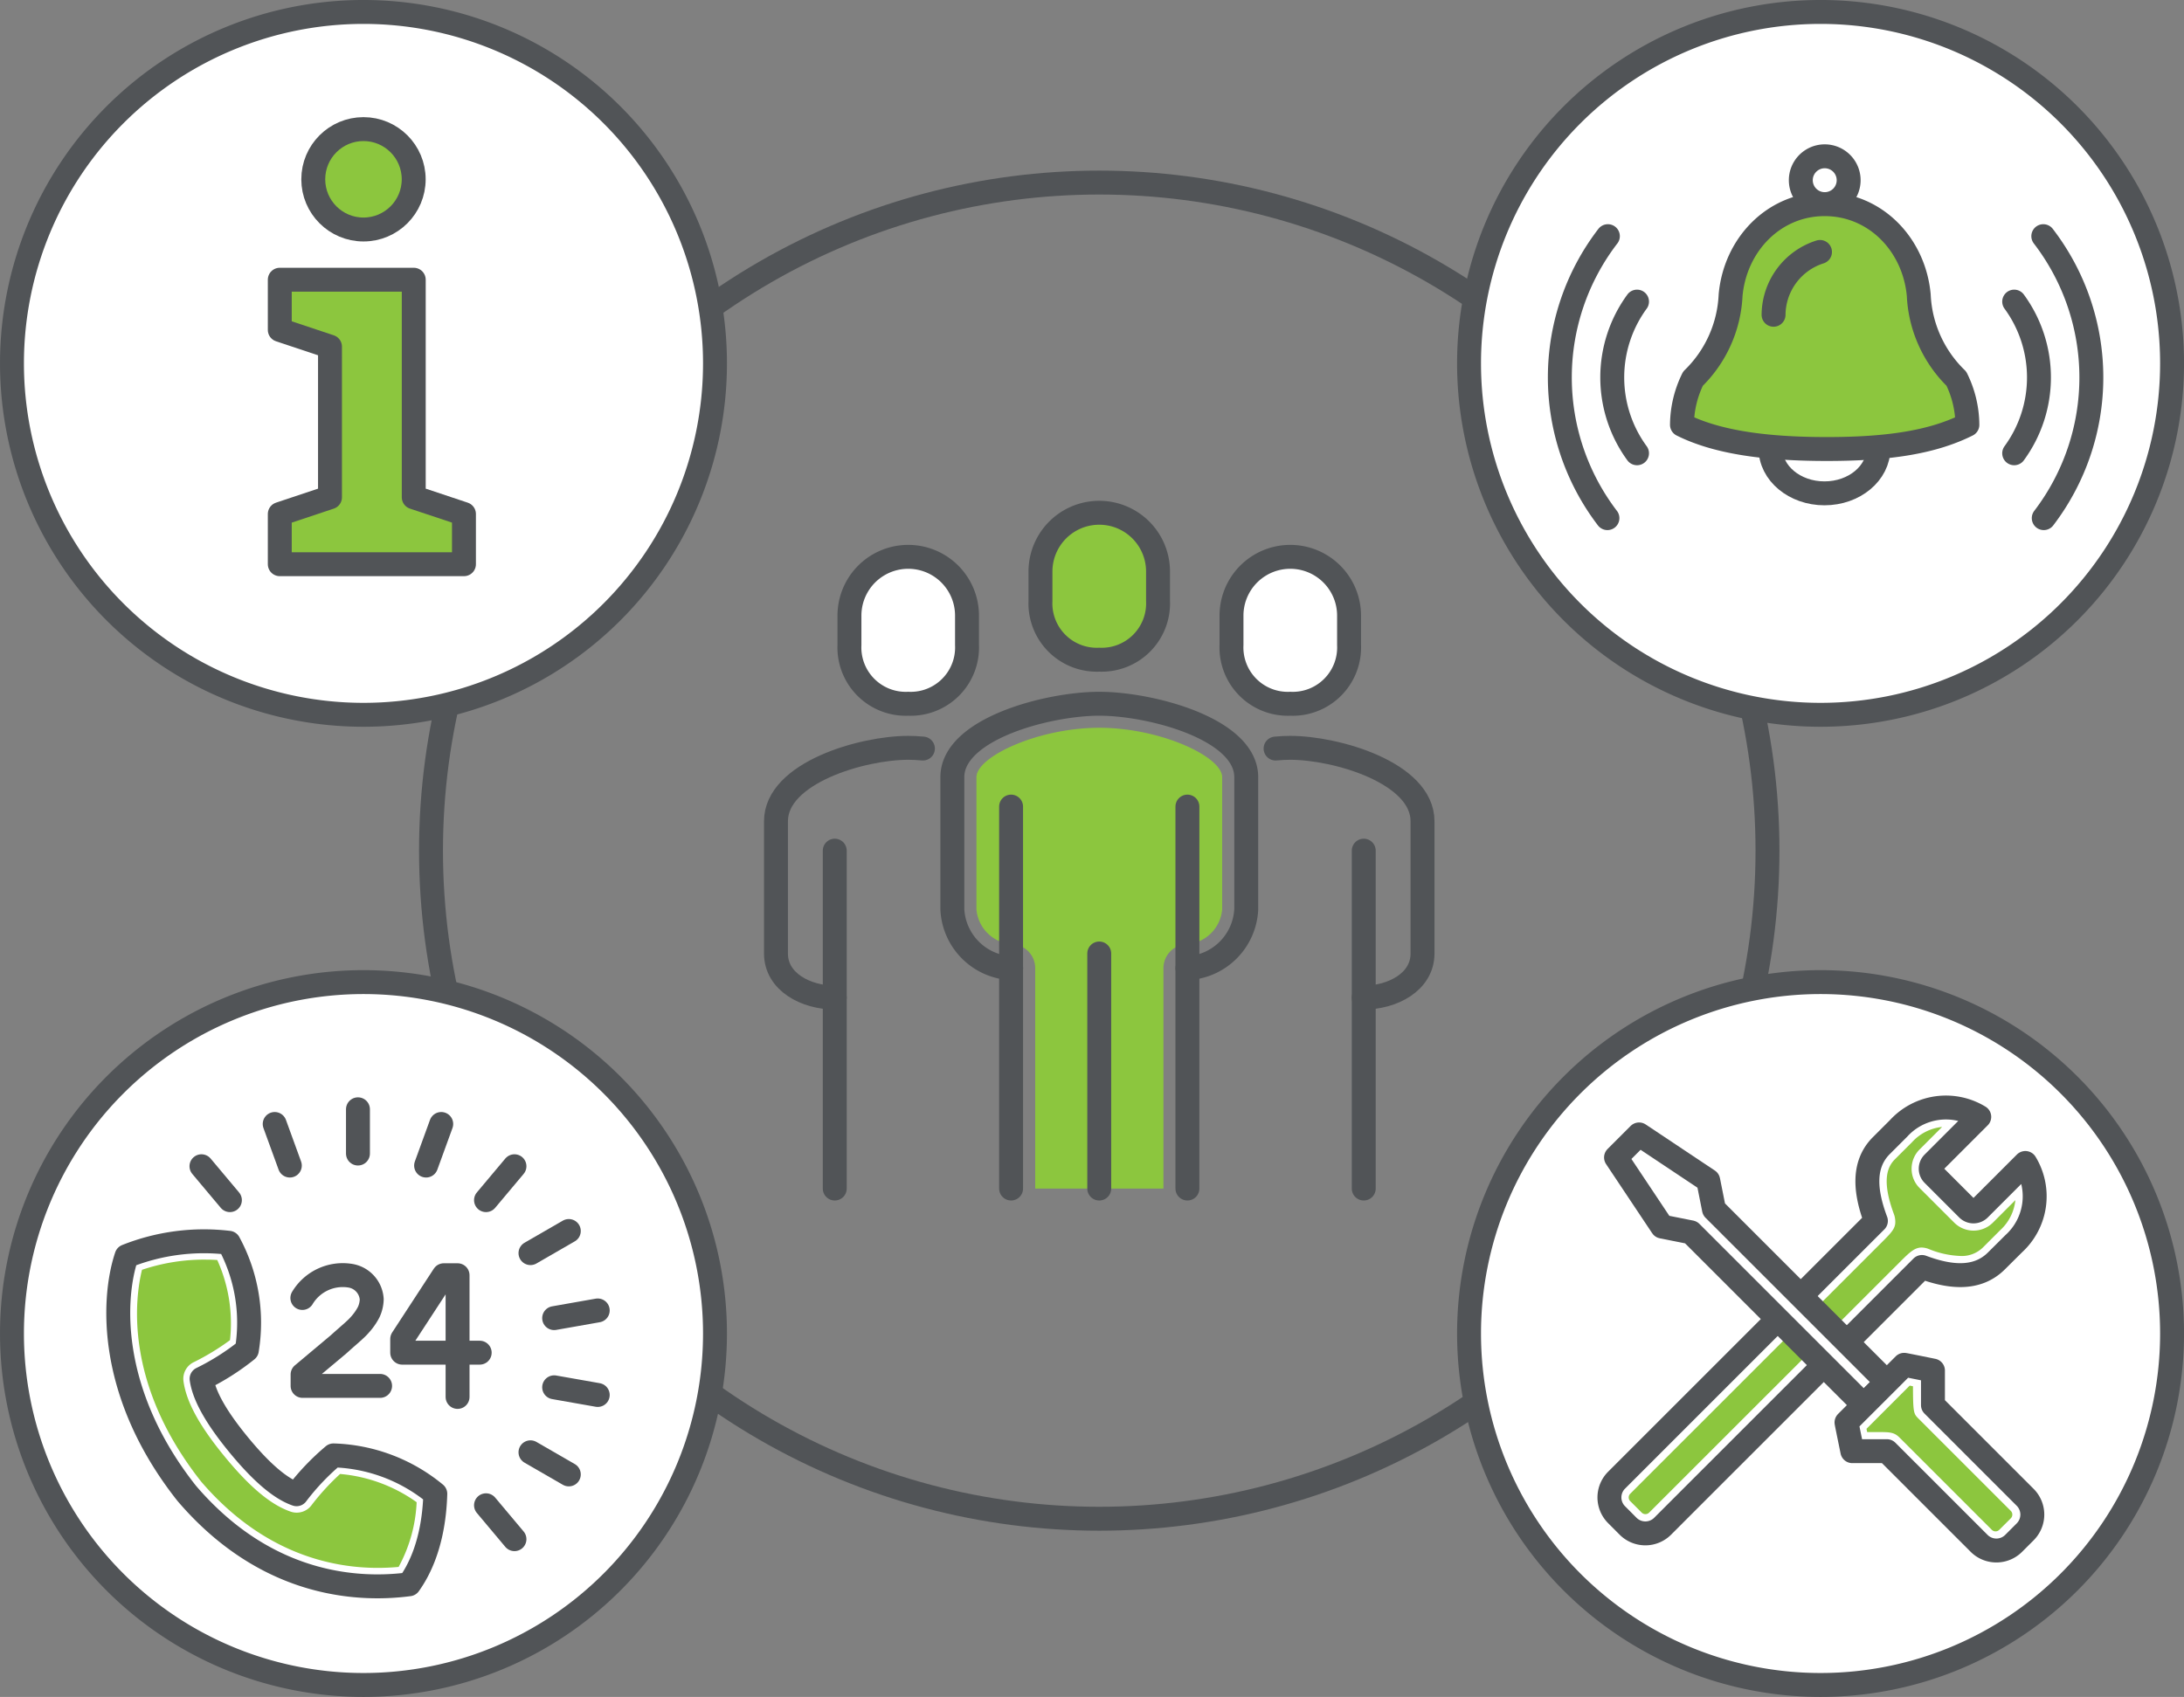 <svg xmlns="http://www.w3.org/2000/svg" xmlns:xlink="http://www.w3.org/1999/xlink" width="228.247" height="177.389" viewBox="0 0 228.247 177.389"><rect x="0" y="0" width="228.247" height="177.389" fill="#808080" stroke="none"/><defs><clipPath id="a"><rect width="228.247" height="177.389" fill="none"/></clipPath></defs><g clip-path="url(#a)"><circle cx="69.837" cy="69.837" r="69.837" transform="translate(45.044 19.085)" fill="none" stroke="#515457" stroke-miterlimit="10" stroke-width="2.5"/><path d="M74.723,139.4a36.736,36.736,0,1,1-36.737-36.737A36.737,36.737,0,0,1,74.723,139.4" fill="#fff"/><path d="M74.723,139.4a36.736,36.736,0,1,1-36.737-36.737A36.737,36.737,0,0,1,74.723,139.4Z" fill="none" stroke="#515457" stroke-linecap="round" stroke-linejoin="round" stroke-width="2.5"/><path d="M45.493,156.154a17.511,17.511,0,0,0-10.642-4.016,25.206,25.206,0,0,0-3.857,4.06c-1.976-.678-4.129-2.834-6.036-5.153s-3.606-4.847-3.889-6.917a25.131,25.131,0,0,0,4.729-3,17.517,17.517,0,0,0-1.885-11.217,21.84,21.84,0,0,0-10.687,1.4c-1.483,4.407-1.978,14.342,6.287,24.793,8.658,10.129,18.63,10.111,23.24,9.507,2.31-3.228,2.68-7.354,2.74-9.455" fill="#fff"/><path d="M45.493,156.154a17.511,17.511,0,0,0-10.642-4.016,25.206,25.206,0,0,0-3.857,4.06c-1.976-.678-4.129-2.834-6.036-5.153s-3.606-4.847-3.889-6.917a25.131,25.131,0,0,0,4.729-3,17.517,17.517,0,0,0-1.885-11.217,21.84,21.84,0,0,0-10.687,1.4c-1.483,4.407-1.978,14.342,6.287,24.793,8.658,10.129,18.63,10.111,23.24,9.507C45.063,162.381,45.433,158.255,45.493,156.154Z" fill="none" stroke="#515457" stroke-linecap="round" stroke-linejoin="round" stroke-width="2.5"/><path d="M21.528,131.675c.414,0,.814.013,1.176.037a16.053,16.053,0,0,1,1.334,8.377,25.11,25.11,0,0,1-3.728,2.275,1.927,1.927,0,0,0-1.134,2.025c.3,2.158,1.665,4.662,4.31,7.88s4.838,5.044,6.9,5.751a1.932,1.932,0,0,0,2.206-.722,25.047,25.047,0,0,1,2.951-3.218,16.13,16.13,0,0,1,8,2.952,15.572,15.572,0,0,1-1.884,6.764c-.729.068-1.462.1-2.19.1-4.892,0-12.061-1.565-18.447-9.02-8.158-10.335-6.878-19.319-6.182-22.139a20.413,20.413,0,0,1,6.693-1.064" fill="#8cc63e"/><path d="M39.723,144.873h-8.1v-1.191l3.77-3.161c.969-.882,1.809-1.556,2.2-2.023a6.184,6.184,0,0,0,.941-1.34,3.39,3.39,0,0,0,.315-1.338,2.664,2.664,0,0,0-2.273-2.47,4.923,4.923,0,0,0-4.977,2.332" fill="none" stroke="#515457" stroke-linecap="round" stroke-linejoin="round" stroke-width="2.5"/><path d="M50.133,141.4h-8.1v-1.431l4.35-6.665H47.82v12.722" fill="none" stroke="#515457" stroke-linecap="round" stroke-linejoin="round" stroke-width="2.5"/><line y2="4.626" transform="translate(37.41 115.958)" fill="none" stroke="#515457" stroke-linecap="round" stroke-linejoin="round" stroke-width="2.5"/><line x2="1.582" y2="4.347" transform="translate(28.708 117.493)" fill="none" stroke="#515457" stroke-linecap="round" stroke-linejoin="round" stroke-width="2.5"/><line x2="2.974" y2="3.544" transform="translate(21.054 121.911)" fill="none" stroke="#515457" stroke-linecap="round" stroke-linejoin="round" stroke-width="2.5"/><line x1="2.974" y1="3.544" transform="translate(50.792 157.351)" fill="none" stroke="#515457" stroke-linecap="round" stroke-linejoin="round" stroke-width="2.5"/><line x1="4.007" y1="2.313" transform="translate(55.439 151.813)" fill="none" stroke="#515457" stroke-linecap="round" stroke-linejoin="round" stroke-width="2.5"/><line x1="4.556" y1="0.803" transform="translate(57.913 145.019)" fill="none" stroke="#515457" stroke-linecap="round" stroke-linejoin="round" stroke-width="2.5"/><line x1="4.556" y2="0.803" transform="translate(57.913 136.985)" fill="none" stroke="#515457" stroke-linecap="round" stroke-linejoin="round" stroke-width="2.5"/><line x1="4.007" y2="2.313" transform="translate(55.439 128.681)" fill="none" stroke="#515457" stroke-linecap="round" stroke-linejoin="round" stroke-width="2.5"/><line x1="2.974" y2="3.544" transform="translate(50.792 121.911)" fill="none" stroke="#515457" stroke-linecap="round" stroke-linejoin="round" stroke-width="2.5"/><line x1="1.582" y2="4.347" transform="translate(44.531 117.493)" fill="none" stroke="#515457" stroke-linecap="round" stroke-linejoin="round" stroke-width="2.5"/><path d="M227,139.4a36.736,36.736,0,1,1-36.737-36.737A36.737,36.737,0,0,1,227,139.4" fill="#fff"/><path d="M227,139.4a36.736,36.736,0,1,1-36.737-36.737A36.737,36.737,0,0,1,227,139.4Z" fill="none" stroke="#515457" stroke-linecap="round" stroke-linejoin="round" stroke-width="2.5"/><path d="M211.667,121.571l-4.818,4.818a.862.862,0,0,1-1.212-.008l-3.613-3.614a.841.841,0,0,1,.008-1.2l4.817-4.818a6.7,6.7,0,0,0-8.43,1.205l-1.807,1.806c-2.091,2.092-1.6,5.1-.564,7.867,0,0-20.821,20.82-27.1,27.1a2.551,2.551,0,0,0,0,3.61l1.2,1.205a2.554,2.554,0,0,0,3.612,0c6.278-6.28,27.1-27.1,27.1-27.1,2.766,1.031,5.7,1.451,7.79-.641L210.463,130a6.705,6.705,0,0,0,1.2-8.431" fill="#fff"/><path d="M211.667,121.571l-4.818,4.818a.862.862,0,0,1-1.212-.008l-3.613-3.614a.841.841,0,0,1,.008-1.2l4.817-4.818a6.7,6.7,0,0,0-8.43,1.205l-1.807,1.806c-2.091,2.092-1.6,5.1-.564,7.867,0,0-20.821,20.82-27.1,27.1a2.551,2.551,0,0,0,0,3.61l1.2,1.205a2.554,2.554,0,0,0,3.612,0c6.278-6.28,27.1-27.1,27.1-27.1,2.766,1.031,5.7,1.451,7.79-.641L210.463,130A6.705,6.705,0,0,0,211.667,121.571Z" fill="none" stroke="#515457" stroke-linecap="round" stroke-linejoin="round" stroke-width="2.5"/><path d="M202.97,117.8l-2.35,2.351a2.847,2.847,0,0,0-.841,2,2.817,2.817,0,0,0,.833,2.034l3.614,3.614a2.864,2.864,0,0,0,4.047.008l2.35-2.35a4.917,4.917,0,0,1-1.572,3.127l-1.807,1.807a3.136,3.136,0,0,1-2.368.9,9.589,9.589,0,0,1-3.26-.709,2.121,2.121,0,0,0-.79-.174c-.754,0-1.318.563-2.28,1.524l-2.445,2.444-7.846,7.842c-5.991,5.989-12.767,12.763-15.906,15.9a.547.547,0,0,1-.776,0l-1.2-1.2a.532.532,0,0,1-.16-.385.538.538,0,0,1,.161-.388l15.906-15.9,7.845-7.844,2.444-2.445c1.29-1.29,1.637-1.636,1.467-2.654a1.971,1.971,0,0,0-.1-.371c-1.374-3.686-.6-5.046.1-5.748l1.807-1.807a4.929,4.929,0,0,1,3.127-1.573" fill="#8cc63e"/><path d="M194.784,146.885l-18.066-18.066-3.011-.6-4.818-7.226,2.409-2.409,7.227,4.817.6,3.011,18.066,18.066Z" fill="#fff"/><path d="M194.784,146.885l-18.066-18.066-3.011-.6-4.818-7.226,2.409-2.409,7.227,4.817.6,3.011,18.066,18.066Z" fill="none" stroke="#515457" stroke-linecap="round" stroke-linejoin="round" stroke-width="2.5"/><path d="M192.977,148.691,199,142.669c.011-.011,3.011.6,3.011.6s0,3.609,0,3.613l9.635,9.636a2.554,2.554,0,0,1,0,3.613l-1.2,1.2a2.554,2.554,0,0,1-3.613,0l-9.636-9.635s-3.613,0-3.613,0-.613-3-.6-3.011" fill="#fff"/><path d="M192.977,148.691,199,142.669c.011-.011,3.011.6,3.011.6s0,3.609,0,3.613l9.635,9.636a2.554,2.554,0,0,1,0,3.613l-1.2,1.2a2.554,2.554,0,0,1-3.613,0l-9.636-9.635s-3.613,0-3.613,0S192.966,148.7,192.977,148.691Z" fill="none" stroke="#515457" stroke-linecap="round" stroke-linejoin="round" stroke-width="2.5"/><path d="M199.581,144.842l.341.069c.006,2.811.079,2.883.588,3.392l9.635,9.636a.548.548,0,0,1,0,.776l-1.206,1.205a.55.55,0,0,1-.776,0l-9.621-9.621c-.585-.6-1.043-.6-2.371-.6h-1.036l-.069-.34Z" fill="#8cc63e"/><path d="M114.881,76.077c6.372,0,12.846,3.006,12.846,5.167V95.065A3.994,3.994,0,0,1,124.1,98.7a2.512,2.512,0,0,0-2.511,2.512v23.034h-13.4V101.208a2.512,2.512,0,0,0-2.512-2.512,3.994,3.994,0,0,1-3.631-3.631V81.244c0-2.161,6.473-5.167,12.845-5.167" fill="#8cc63e"/><path d="M124.1,101.207a6.476,6.476,0,0,0,6.143-6.143V81.243c0-5.072-10.023-7.678-15.357-7.678s-15.357,2.606-15.357,7.678V95.064a6.476,6.476,0,0,0,6.143,6.143" fill="none" stroke="#515457" stroke-linecap="round" stroke-linejoin="round" stroke-width="2.5"/><path d="M142.523,104.279c2.987,0,6.143-1.62,6.143-4.607V85.851c0-5.073-9.02-7.678-13.821-7.678-.475,0-.992.025-1.536.076" fill="none" stroke="#515457" stroke-linecap="round" stroke-linejoin="round" stroke-width="2.5"/><path d="M114.881,68.958a5.888,5.888,0,0,0,6.143-6.143V59.744a6.143,6.143,0,0,0-12.286,0v3.071a5.888,5.888,0,0,0,6.143,6.143" fill="#8cc63e"/><path d="M114.881,68.958a5.888,5.888,0,0,0,6.143-6.143V59.744a6.143,6.143,0,0,0-12.286,0v3.071A5.888,5.888,0,0,0,114.881,68.958Z" fill="none" stroke="#515457" stroke-linecap="round" stroke-linejoin="round" stroke-width="2.5"/><line y1="35.32" transform="translate(142.523 88.922)" fill="none" stroke="#515457" stroke-linecap="round" stroke-linejoin="round" stroke-width="2.5"/><line y1="39.927" transform="translate(124.095 84.315)" fill="none" stroke="#515457" stroke-linecap="round" stroke-linejoin="round" stroke-width="2.5"/><line y2="39.927" transform="translate(105.667 84.315)" fill="none" stroke="#515457" stroke-linecap="round" stroke-linejoin="round" stroke-width="2.5"/><line y2="24.571" transform="translate(114.881 99.672)" fill="none" stroke="#515457" stroke-linecap="round" stroke-linejoin="round" stroke-width="2.5"/><path d="M134.845,73.565a5.888,5.888,0,0,0,6.143-6.143V64.351a6.143,6.143,0,0,0-12.286,0v3.071a5.888,5.888,0,0,0,6.143,6.143" fill="#fff"/><path d="M134.845,73.565a5.888,5.888,0,0,0,6.143-6.143V64.351a6.143,6.143,0,0,0-12.286,0v3.071A5.888,5.888,0,0,0,134.845,73.565Z" fill="none" stroke="#515457" stroke-linecap="round" stroke-linejoin="round" stroke-width="2.5"/><path d="M87.239,104.279c-2.987,0-6.143-1.62-6.143-4.607V85.851c0-5.073,9.02-7.678,13.821-7.678.475,0,.992.025,1.536.076" fill="none" stroke="#515457" stroke-linecap="round" stroke-linejoin="round" stroke-width="2.5"/><line y1="35.32" transform="translate(87.239 88.922)" fill="none" stroke="#515457" stroke-linecap="round" stroke-linejoin="round" stroke-width="2.5"/><path d="M94.918,73.565a5.888,5.888,0,0,1-6.143-6.143V64.351a6.143,6.143,0,1,1,12.286,0v3.071a5.888,5.888,0,0,1-6.143,6.143" fill="#fff"/><path d="M94.918,73.565a5.888,5.888,0,0,1-6.143-6.143V64.351a6.143,6.143,0,1,1,12.286,0v3.071A5.888,5.888,0,0,1,94.918,73.565Z" fill="none" stroke="#515457" stroke-linecap="round" stroke-linejoin="round" stroke-width="2.5"/><path d="M74.723,37.986A36.736,36.736,0,1,1,37.986,1.249,36.737,36.737,0,0,1,74.723,37.986" fill="#fff"/><path d="M74.723,37.986A36.736,36.736,0,1,1,37.986,1.249,36.737,36.737,0,0,1,74.723,37.986Z" fill="none" stroke="#515457" stroke-linecap="round" stroke-linejoin="round" stroke-width="2.5"/><path d="M29.24,58.979V53.731l5.248-1.749V36.237L29.24,34.488V29.24h14V51.982l5.248,1.749v5.248Z" fill="#8cc63e"/><path d="M29.24,58.979V53.731l5.248-1.749V36.237L29.24,34.488V29.24h14V51.982l5.248,1.749v5.248Z" fill="none" stroke="#515457" stroke-linecap="round" stroke-linejoin="round" stroke-width="2.5"/><path d="M32.739,18.743a5.248,5.248,0,1,0,5.248-5.248,5.248,5.248,0,0,0-5.248,5.248" fill="#8cc63e"/><circle cx="5.248" cy="5.248" r="5.248" transform="translate(32.739 13.495)" fill="none" stroke="#515457" stroke-linecap="round" stroke-linejoin="round" stroke-width="2.5"/><path d="M227,37.986A36.736,36.736,0,1,1,190.26,1.249,36.737,36.737,0,0,1,227,37.986" fill="#fff"/><path d="M227,37.986A36.736,36.736,0,1,1,190.26,1.249,36.737,36.737,0,0,1,227,37.986Z" fill="none" stroke="#515457" stroke-linecap="round" stroke-linejoin="round" stroke-width="2.5"/><path d="M210.5,47.382a13.43,13.43,0,0,0,0-15.854" fill="none" stroke="#515457" stroke-linecap="round" stroke-linejoin="round" stroke-width="2.5"/><path d="M213.543,24.687a24.229,24.229,0,0,1,.047,29.475" fill="none" stroke="#515457" stroke-linecap="round" stroke-linejoin="round" stroke-width="2.5"/><path d="M171.083,47.382a13.43,13.43,0,0,1,0-15.854" fill="none" stroke="#515457" stroke-linecap="round" stroke-linejoin="round" stroke-width="2.5"/><path d="M168.037,24.687a24.229,24.229,0,0,0-.047,29.475" fill="none" stroke="#515457" stroke-linecap="round" stroke-linejoin="round" stroke-width="2.5"/><path d="M193.2,18.839a2.5,2.5,0,1,1-2.5-2.5A2.5,2.5,0,0,1,193.2,18.839Z" fill="none" stroke="#515457" stroke-linecap="round" stroke-linejoin="round" stroke-width="2.5"/><path d="M196.315,46.87c0,2.6-2.526,4.7-5.641,4.7s-5.641-2.1-5.641-4.7,2.526-4.7,5.641-4.7S196.315,44.274,196.315,46.87Z" fill="none" stroke="#515457" stroke-linecap="round" stroke-linejoin="round" stroke-width="2.5"/><path d="M204.457,39.584a12.983,12.983,0,0,1-3.93-8.723c-.472-5.27-4.517-9.52-9.832-9.52s-9.36,4.25-9.833,9.52a12.988,12.988,0,0,1-3.929,8.723,11.02,11.02,0,0,0-1.152,4.821c3.623,1.811,8.647,2.532,15.134,2.532s11.07-.721,14.693-2.532a11.017,11.017,0,0,0-1.151-4.821" fill="#8cc63e"/><path d="M204.457,39.584a12.983,12.983,0,0,1-3.93-8.723c-.472-5.27-4.517-9.52-9.832-9.52s-9.36,4.25-9.833,9.52a12.988,12.988,0,0,1-3.929,8.723,11.02,11.02,0,0,0-1.152,4.821c3.623,1.811,8.647,2.532,15.134,2.532s11.07-.721,14.693-2.532A11.017,11.017,0,0,0,204.457,39.584Z" fill="none" stroke="#515457" stroke-linecap="round" stroke-linejoin="round" stroke-width="2.5"/><path d="M190.205,26.336a6.953,6.953,0,0,0-4.853,6.567" fill="none" stroke="#515457" stroke-linecap="round" stroke-linejoin="round" stroke-width="2.5"/></g></svg>